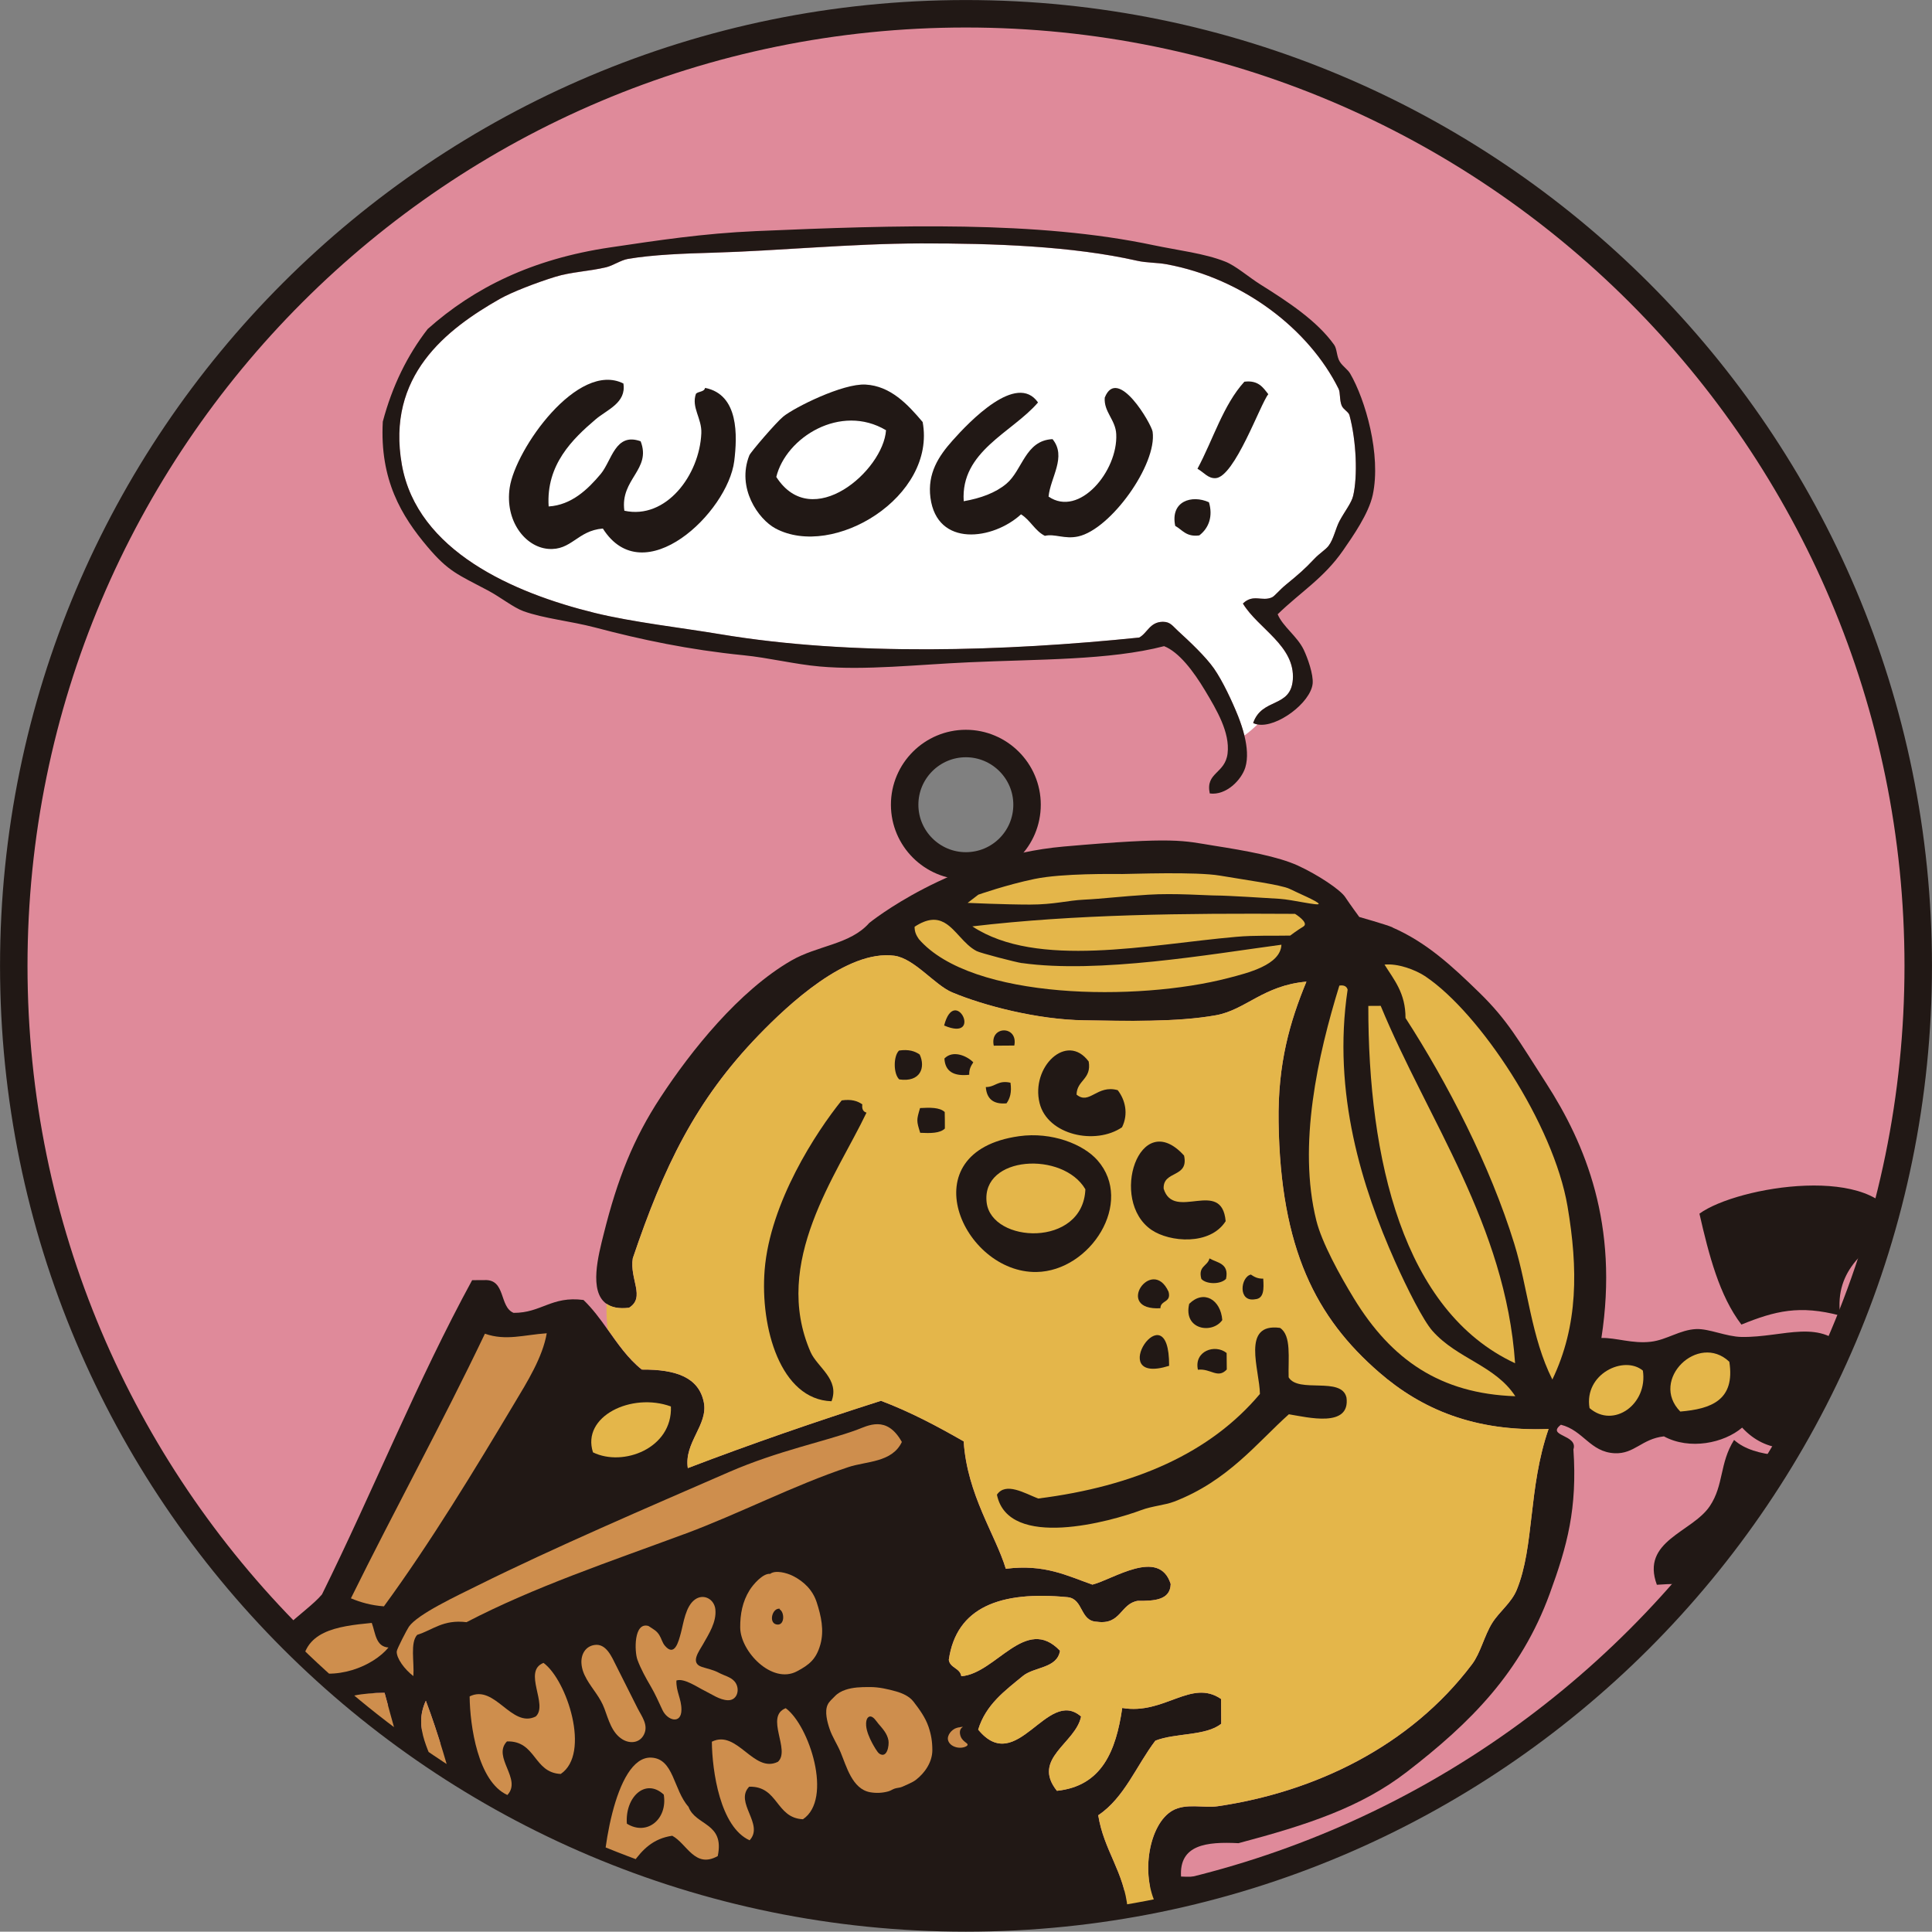 <?xml version="1.0" encoding="UTF-8"?>
<svg id="_レイヤー_2" data-name="レイヤー 2" xmlns="http://www.w3.org/2000/svg" xmlns:xlink="http://www.w3.org/1999/xlink" viewBox="0 0 262.34 262.3">
  <rect x="0" y="0" width="262.34" height="262.3" fill="#808080" stroke="none"/>
  <defs>
    <clipPath id="clippath">
      <path d="M131.15,1.87C59.75,1.87,1.87,59.75,1.87,131.15s57.88,129.28,129.28,129.28,129.32-57.88,129.32-129.28S202.55,1.87,131.15,1.87Z" style="fill: none; stroke-width: 0px;"/>
    </clipPath>
  </defs>
  <g id="_レイヤー_1-2" data-name="レイヤー 1">
    <g>
      <path d="M131.15,1.87C59.75,1.87,1.87,59.75,1.87,131.15s57.88,129.28,129.28,129.28,129.32-57.88,129.32-129.28S202.55,1.87,131.15,1.87ZM131.15,117.58c-4.56,0-8.31-3.71-8.31-8.31s3.75-8.31,8.31-8.31,8.31,3.71,8.31,8.31-3.71,8.31-8.31,8.31Z" style="fill: #df8a9a; stroke: #211815; stroke-miterlimit: 10; stroke-width: 3.73px;"/>
      <g style="clip-path: url(#clippath);">
        <path d="M257.62,166.28c-2.49-8.35-21.7-5.24-26.86-1.48,1.29,5.63,2.71,11.15,5.7,15.06,4.57-1.85,7.88-2.69,13.42-1.22-.85-6.44,3.82-9.14,7.74-12.36Z" style="fill: #211815; stroke-width: 0px;"/>
        <path d="M76.53,187.17c-.14-2.17,1.18-2.9,1.65-4.49,3.09-.12,2.58,3.4,3.95,5.01-8.7,1.85-6.28,17.04,7.36,12.82-6.62,3.86-16.29,7.98-23.4,11.92-2.25,1.24-5.22,3.23-7.81,2.85,1.58-5.66,6.48-9.38,9.41-14.06,2.99-4.78,4.45-10.37,8.85-14.05Z" style="fill: #ce8e4d; stroke-width: 0px;"/>
        <path d="M253.3,187.01c5.34-2.52,12.81-2.93,12.78-10.72-1.17-.32-1.6-1.38-3.36-1.1-2.61,4.09-6.62,6.81-11.12,9.03.99.5,1.04,1.95,1.7,2.79Z" style="fill: #211815; stroke-width: 0px;"/>
        <path d="M268.95,186.33c-3.58-1.36-18.25,1.25-16.75,4.6,5.58,1.44,13.85.18,19.58.41.43-2.05-.79-4.24-2.83-5.01Z" style="fill: #211815; stroke-width: 0px;"/>
        <path d="M251.1,193.17c.65,4.23,5.08,4.61,8.44,6.1-.03,3.78,1.46,6.03,5.08,6.11,5.94-6.83-4.52-13.37-13.52-12.21Z" style="fill: #211815; stroke-width: 0px;"/>
        <path d="M235.46,195.53c-1.99,3.18-1.37,6.11-3.29,8.98-2.4,3.58-9.4,4.7-7.19,10.68,7.75-.58,12.86,1.05,16.26,5.47,2.11,2.76,1.1,5.21,3.96,5.57,3.33.41,8.41-6.68,8.89-9.02,1.55-7.65-4.9-13.2-4.62-19.55-5.56.2-11.15.42-14-2.13Z" style="fill: #211815; stroke-width: 0px;"/>
        <path d="M50.14,251.14c-1.87-6.06-3.57-13.74-5.18-19.55,1.64-1.34,4.28-1.72,7.26-1.73,1.96,7.23,5.01,18,7.45,24.56.57,1.54.59,3.64,1.43,4.82h3.24c.48-3.62-2.54-7.06-3.59-10.98-.54-2.01-.53-4.5-1.17-6.71-1.08-3.72-3.55-6.73-1.76-10.62,3.41,8.98,5.4,19.4,8.89,28.3,9.35,0,18.73-.18,28.11-.18,16.63,0,33.21.18,49.85.18h8.45c-.49-5.1-3.23-7.93-4-12.74,3.57-2.4,5.18-6.75,7.76-10.13,2.68-1.07,6.89-.62,8.94-2.3,0-1.12-.02-2.24-.02-3.36-4.06-2.79-7.69,2.2-13.42,1.22-.84,5.83-2.76,10.6-8.87,11.25-3.5-4.39,2.56-6.44,3.28-10.09-4.62-4.02-8.71,8.19-13.97,1.78,1.04-3.41,3.64-5.29,6.1-7.31,1.56-1.24,4.63-1,5.01-3.4-4.66-4.9-8.68,3.09-13.4,3.46-.18-1.14-1.52-1.09-1.7-2.22,1.02-7.15,6.98-9.41,16.16-8.51,2.15.26,1.62,3.25,3.94,3.33,3.3.47,3.16-2.44,5.57-2.84,2.29.03,4.4-.12,4.46-2.28-1.55-4.97-7.9-.59-10.63.08-3.44-1.2-6.48-2.82-11.76-2.15-1.39-4.61-5.25-10.04-5.72-17.3-3.55-2.04-7.18-3.98-11.23-5.51-8.94,2.85-17.7,5.88-26.23,9.14-.53-3.49,2.8-5.88,2.17-8.96-.68-3.32-3.69-4.46-8.43-4.42-1.88-1.5-3.25-3.51-4.67-5.5-.99-1.4-2.01-2.78-3.23-3.95-4.34-.57-5.72,1.77-9.49,1.75-1.98-.81-1.03-4.59-3.95-4.45-.56,0-1.12.01-1.68.01-7.42,13.61-13.44,28.6-20.39,42.67-2.22,2.65-8.32,5.85-7.76,10.12.35,2.56,2.84,2.49,4.51,5,1.73,7.79,4.08,15.69,6.31,22.33.52,1.53.93,3.92,2.21,5.29h2.67c2.21-2.07-.88-5.95-1.55-8.1Z" style="fill: #211815; stroke-width: 0px;"/>
        <path d="M180.9,259.24h-1.55c.52.07,1.04.07,1.55,0Z" style="fill: #211815; stroke-width: 0px;"/>
        <path d="M189.08,125.94c4.61,2.02,8.03,5.17,11.81,8.86,3.83,3.74,5.29,6.43,9.04,12.25,5.35,8.29,9.9,19.24,7.52,34.63,1.97-.06,4.2.81,6.72.51,2.14-.25,3.94-1.62,6.14-1.72,1.75-.08,4.07,1.03,6.16,1.07,5.75.1,10.95-2.73,14.56,2.13,3.79,9.69-7.91,17.33-14.47,10.18-2.47,2.11-7.13,3.08-10.62,1.19-3.01.33-4,2.41-6.69,2.29-3.34-.16-4.24-3.1-7.3-3.87-2.05,1.58,2.37,1.31,1.7,3.35.54,8.02-.83,13.08-3.22,19.6-3.92,10.7-10.75,17.52-19.4,24.19-6.24,4.82-13.49,7.19-22.86,9.68-4.35-.22-8.06.2-7.8,4.53,6.33.36,19.03-2.99,21.29,4.32-.15.04-.31.04-.47.07-.1.02-.19.03-.29.04h-1.55c-2.75-.34-5.71-2.22-8.34-2.83-4.24,1.01-9.1,3.75-13.97,2.34-2.21-4.25-1.02-11.05,2.14-12.88,1.83-1.06,4.28-.33,6.15-.6,13.13-1.92,26.12-8.1,34.54-19.27,1.17-1.55,1.66-3.87,2.75-5.62.99-1.57,2.6-2.72,3.33-4.5,2.42-5.92,1.53-13.79,4.32-21.84-10.06.39-17.25-2.69-22.99-7.67-8.56-7.41-13.42-16.75-13.67-34.03-.12-7.95,1.54-13.62,3.78-19.04-5.84.51-8.25,3.83-12.27,4.56-5.35.97-12.38.77-17.9.69-6.39-.09-13.66-2-17.93-3.79-2.37-.99-5.14-4.62-7.87-4.98-6.44-.84-14.42,6.67-18.38,10.76-8.64,8.93-12.94,17.96-17.12,30.33-.46,2.82,1.76,5.3-.51,6.71-1.4.17-2.38-.06-3.06-.54-2.42-1.69-1.09-6.62-.37-9.5,1.87-7.49,4.02-12.91,7.7-18.52,4.18-6.38,10.66-14.48,17.77-18.59,3.58-2.07,7.99-2.16,10.59-5.11,0,0,11.09-9.02,26.38-10.37,15.29-1.35,16.19-.79,20.47-.11,4.27.67,8.66,1.46,11.36,2.7,2.7,1.24,5.74,3.26,6.41,4.27.67,1.01,1.91,2.7,1.91,2.7,0,0,3.64,1.03,4.52,1.41Z" style="fill: #211815; stroke-width: 0px;"/>
        <path d="M68.9,243.73c2.02-2.17-2.11-5.14-.06-7.27,3.98-.1,3.58,4.25,7.3,4.42,4.11-2.75.84-12.76-2.34-15.08-2.88,1.14.7,5.69-1.06,7.28-3.3,1.63-5.53-4.44-8.97-2.73.04,3.97,1.12,11.58,5.13,13.39Z" style="fill: #ce8e4d; stroke-width: 0px;"/>
        <path d="M101.79,249.88c2.02-2.17-2.11-5.14-.06-7.27,3.98-.1,3.58,4.25,7.3,4.42,4.11-2.75.84-12.76-2.34-15.08-2.88,1.14.7,5.69-1.06,7.28-3.3,1.63-5.53-4.44-8.97-2.73.04,3.97,1.12,11.58,5.13,13.39Z" style="fill: #ce8e4d; stroke-width: 0px;"/>
        <path d="M87.14,185.97c4.74-.04,7.75,1.1,8.43,4.42.63,3.08-2.7,5.47-2.17,8.96,8.52-3.26,17.29-6.29,26.23-9.14,4.04,1.53,7.68,3.48,11.23,5.51.47,7.25,4.34,12.69,5.72,17.3,5.28-.67,8.32.95,11.76,2.15,2.73-.67,9.07-5.05,10.63-.08-.06,2.16-2.17,2.31-4.46,2.28-2.41.4-2.27,3.31-5.57,2.84-2.32-.09-1.79-3.07-3.94-3.33-9.18-.9-15.14,1.37-16.16,8.51.17,1.13,1.52,1.08,1.7,2.22,4.72-.37,8.74-8.36,13.4-3.46-.38,2.4-3.45,2.16-5.01,3.4-2.46,2.02-5.06,3.9-6.1,7.31,5.26,6.42,9.36-5.8,13.97-1.78-.73,3.65-6.78,5.7-3.28,10.09,6.11-.64,8.02-5.42,8.87-11.25,5.73.98,9.35-4.01,13.42-1.22,0,1.12.02,2.24.02,3.36-2.05,1.68-6.26,1.23-8.94,2.3-2.58,3.38-4.18,7.73-7.76,10.13.77,4.81,3.51,7.64,4,12.74h26.23c-2.75-.34-5.71-2.22-8.34-2.83-4.24,1.01-9.1,3.75-13.97,2.34-2.21-4.25-1.02-11.05,2.14-12.88,1.83-1.06,4.28-.33,6.15-.6,13.13-1.92,26.12-8.1,34.54-19.27,1.17-1.55,1.66-3.87,2.75-5.62.99-1.57,2.6-2.72,3.33-4.5,2.42-5.92,1.53-13.79,4.32-21.84-10.06.39-17.25-2.69-22.99-7.67-8.56-7.41-13.42-16.75-13.67-34.03-.12-7.95,1.54-13.62,3.78-19.04-5.84.51-8.25,3.83-12.27,4.56-5.35.97-12.38.77-17.9.69-6.39-.09-13.66-2-17.93-3.79-2.37-.99-5.14-4.62-7.87-4.98-6.44-.84-14.42,6.67-18.38,10.76-8.64,8.93-12.94,17.96-17.12,30.33-.46,2.82,1.76,5.3-.51,6.71-1.4.17-2.38-.06-3.06-.54-.02,1.11.02,2.28.13,3.42,1.41,1.99,2.78,4,4.67,5.5Z" style="fill: #e4b64a; stroke-width: 0px;"/>
        <path d="M59.58,241.56c.64,2.2.63,4.7,1.17,6.71,1.05,3.92,4.07,7.36,3.59,10.98h2.38c-3.49-8.9-5.48-19.32-8.89-28.3-1.8,3.89.67,6.89,1.76,10.62Z" style="fill: #ce8e4d; stroke-width: 0px;"/>
        <path d="M52.22,229.87c-2.99.01-5.62.39-7.26,1.73,1.61,5.81,3.3,13.49,5.18,19.55.67,2.15,3.76,6.03,1.55,8.1h9.41c-.84-1.18-.85-3.27-1.43-4.82-2.44-6.55-5.49-17.33-7.45-24.56Z" style="fill: #ce8e4d; stroke-width: 0px;"/>
        <path d="M91.1,190.98c.23,5.68-6.49,8.24-10.58,6.23-1.59-4.88,5.23-8.18,10.58-6.23Z" style="fill: #e4b64a; stroke-width: 0px;"/>
        <path d="M65.85,181.1c2.84,1,5.31.15,8.39-.06-.55,3.25-2.66,6.62-4.41,9.54-5.36,8.97-11.36,18.87-17.7,27.54-1.73-.13-3.17-.54-4.48-1.09,5.96-12.08,12.37-23.73,18.2-35.94Z" style="fill: #ce8e4d; stroke-width: 0px;"/>
        <path d="M41.01,226.59c.06-5.12,4.68-5.76,9.47-6.22.51,1.37.53,3.22,2.27,3.34-2.06,2.5-7.14,4.7-11.73,2.89Z" style="fill: #ce8e4d; stroke-width: 0px;"/>
        <path d="M92.91,208.31c-10.09,3.74-20.36,7.17-29.56,11.96-3.21-.39-4.56,1.06-6.7,1.72-.98,1.07-.38,3.7-.52,5.6-1.2-.91-2.3-2.42-2.26-3.34.01-.34,1.42-3.03,1.65-3.36,1.19-1.72,6.53-4.2,9.47-5.66,10.02-4.98,23-10.56,34.01-15.35,6.65-2.89,13-4.14,17.3-5.71,1.54-.57,4.1-2.06,6.16,1.63-1.33,2.81-4.82,2.6-7.25,3.41-7.39,2.45-14.79,6.32-22.31,9.11Z" style="fill: #ce8e4d; stroke-width: 0px;"/>
        <path d="M234.82,184.91c.82,5.24-2.5,6.41-6.66,6.76-4.22-4.3,2.44-10.77,6.66-6.76Z" style="fill: #e4b64a; stroke-width: 0px;"/>
        <path d="M223.08,186.11c.7,4.56-3.98,7.92-7.24,5.09-.79-4.64,4.69-7.22,7.24-5.09Z" style="fill: #e4b64a; stroke-width: 0px;"/>
        <path d="M124.88,143.19c-.65-.46-1.5-.73-2.8-.54-.79.75-.78,3.18.03,3.92,2.89.42,3.59-1.64,2.77-3.38Z" style="fill: #211815; stroke-width: 0px;"/>
        <path d="M152.36,153.06c.89-1.81.43-3.72-.59-5.03-2.82-.79-3.83,2.06-5.59.6.05-1.99,2.06-2.05,1.65-4.49-2.97-4.02-7.88.75-6.67,5.64,1.07,4.35,7.59,5.76,11.21,3.28Z" style="fill: #211815; stroke-width: 0px;"/>
        <path d="M131.61,145.94c-.03-.77.25-1.23.55-1.69-.8-.83-2.73-1.74-3.92-.52.09,1.78,1.29,2.44,3.37,2.21Z" style="fill: #211815; stroke-width: 0px;"/>
        <path d="M136.67,149.82c.47-.65.73-1.5.54-2.8-1.71-.39-2.04.59-3.35.59.12,1.57.99,2.37,2.81,2.21Z" style="fill: #211815; stroke-width: 0px;"/>
        <path d="M117.09,149.96c-.65-.47-1.5-.73-2.8-.54-3.49,4.32-9.72,13.87-10.46,23.01-.63,7.87,2.16,17.62,9.08,17.84,1.14-2.99-1.94-4.61-2.85-6.69-5.31-12.2,3.6-24.08,7.6-32.5-.44-.12-.65-.47-.57-1.12Z" style="fill: #211815; stroke-width: 0px;"/>
        <path d="M124.93,150.46c-.49,1.65-.49,1.73.02,3.36,1.38.07,2.7.07,3.35-.58,0-.75,0-1.49-.02-2.24-.67-.64-1.98-.62-3.36-.54Z" style="fill: #211815; stroke-width: 0px;"/>
        <path d="M149.03,157.56c-1.92-2.19-6.21-3.9-10.65-3.28-15,2.1-7.66,18.61,2.37,18.44,7.32-.13,13.29-9.46,8.28-15.16Z" style="fill: #211815; stroke-width: 0px;"/>
        <path d="M133.97,163.26c-.72-6.36,10.38-6.96,13.41-1.77-.32,7.94-12.77,7.38-13.41,1.77Z" style="fill: #e4b64a; stroke-width: 0px;"/>
        <path d="M156.37,167.01c2.46,1.67,7.94,2.14,10.06-1.19-.54-5.93-7.05.08-8.42-4.41-.12-2.53,3.45-1.41,2.77-4.5-6.04-6.68-10.26,6.13-4.41,10.1Z" style="fill: #211815; stroke-width: 0px;"/>
        <path d="M164.23,170.87c-.23,1.07-1.59,1.02-1.1,2.8.72.76,2.64.74,3.35-.02.44-2.14-1.2-2.16-2.26-2.78Z" style="fill: #211815; stroke-width: 0px;"/>
        <path d="M170.43,176.42c1.22-.09,1.19-1.42,1.1-2.8-.77.03-1.23-.25-1.68-.55-1.4.32-1.8,3.78.59,3.35Z" style="fill: #211815; stroke-width: 0px;"/>
        <path d="M158.67,175.39c-2.26-4.92-7.46,2.62-1.1,2.25,0-1.11,1.52-.73,1.1-2.25Z" style="fill: #211815; stroke-width: 0px;"/>
        <path d="M165.97,179.25c-.21-2.77-2.51-4.17-4.49-2.21-.84,3.52,3.12,4.15,4.49,2.21Z" style="fill: #211815; stroke-width: 0px;"/>
        <path d="M182.83,189.76c-.67-2.89-6.53-.52-7.85-2.74-.08-2.56.41-5.68-1.17-6.71-5.33-.72-2.76,5.73-2.73,8.97-6.72,8-16.95,12.54-30.11,14.2-1.84-.72-4.41-2.28-5.6-.52,1.54,7.57,15.58,3.6,19.6,2.09,1.5-.56,3.22-.67,4.46-1.15,7.32-2.81,11.29-8.03,15.58-11.86,2.51.4,8.4,1.91,7.82-2.3Z" style="fill: #211815; stroke-width: 0px;"/>
        <path d="M158.75,185.46c.06-10.67-9.01,2.83,0,0h0Z" style="fill: #211815; stroke-width: 0px;"/>
        <path d="M162.67,185.99c1.73-.2,2.68,1.28,3.91-.03,0-.75-.01-1.49-.02-2.24-1.57-1.27-4.45-.27-3.9,2.27Z" style="fill: #211815; stroke-width: 0px;"/>
        <path d="M117.06,222.12c2.75.3,4.12-.76,4.46-2.83-1.21-3.68-7.57-.9-4.46,2.83Z" style="fill: #211815; stroke-width: 0px;"/>
        <path d="M91.29,249.27c-5.26.75-5.77,6.15-9.45,8.45-.33-5.12,1.61-19.25,6.57-19.06,3.1.12,3.01,4.36,5.08,6.68.95,2.6,4.94,2.12,3.97,6.69-3.11,1.74-4.18-1.69-6.18-2.76Z" style="fill: #ce8e4d; stroke-width: 0px;"/>
        <path d="M85.12,247.63c2.74,1.71,5.56-.63,5.01-3.95-2.5-2.31-5.28.37-5.01,3.95Z" style="fill: #211815; stroke-width: 0px;"/>
        <path d="M193.6,132.62c7.34,4.95,17.36,20.02,19.25,31.19,1.43,8.43,1.47,16.16-2.06,23.51-2.89-5.74-3.31-12.41-5.17-18.43-3.28-10.64-9.1-21.89-14.77-30.66.01-3.39-1.56-5.18-2.85-7.25,1.78-.18,4.14.66,5.6,1.63Z" style="fill: #e4b64a; stroke-width: 0px;"/>
        <path d="M187.48,136.58c6.4,15.5,16.95,29.74,18.25,48.53-15.25-7.09-19.96-27.79-19.93-48.52.56,0,1.12,0,1.68-.01Z" style="fill: #e4b64a; stroke-width: 0px;"/>
        <path d="M181.87,133.83c.65-.1,1,.12,1.12.55-2.11,14.06,2,26.94,6.42,36.87,1.67,3.75,3.86,8.07,5.1,9.47,3.38,3.81,8.51,4.67,11.25,8.87-10.21-.35-16.83-4.96-21.91-13.27-1.91-3.12-4.37-7.6-5.11-10.59-2.55-10.24.2-22.42,3.13-31.91Z" style="fill: #e4b64a; stroke-width: 0px;"/>
        <path d="M132.02,125.79c13.95-1.65,28.87-1.79,43.83-1.7,0,0,1.97,1.21,1.13,1.72-.84.51-1.79,1.23-1.79,1.23-2.25.05-4.75-.06-7.35.17-11.86,1.04-27.03,4.38-35.81-1.42" style="fill: #e4b64a; stroke-width: 0px;"/>
        <path d="M128.2,139.25c5.39,2.31,1.46-5.62,0,0h0Z" style="fill: #211815; stroke-width: 0px;"/>
        <path d="M137.73,141.97c.55-2.76-3.38-2.73-2.79.02.93,0,1.86-.01,2.79-.02Z" style="fill: #211815; stroke-width: 0px;"/>
        <path d="M132.83,121.49s3.83-1.35,7.65-2.14c3.82-.79,10.8-.67,11.92-.67s10.01-.34,13.27.22c3.26.56,8.32,1.24,9.45,1.8,1.12.56,3.83,1.69,3.94,2.02.11.34-3.6-.56-5.28-.67-1.69-.11-7.2-.45-8.55-.45s-5.74-.34-9.33-.11c-3.6.22-6.3.56-8.66.67-2.36.11-4.05.67-7.42.67s-8.43-.23-8.43-.23l1.46-1.12Z" style="fill: #e4b64a; stroke-width: 0px;"/>
        <path d="M138.77,130.78c-.78-.11-5.64-1.36-6.16-1.64-1.74-.9-2.82-2.98-4.37-3.85-1.03-.58-2.27-.62-4.05.55-.01.77.28,1.23.58,1.68,7.18,8.28,29.75,8.47,41.99,5.29,2.65-.69,7.13-1.77,7.24-4.53-9.7,1.3-24.84,3.95-35.23,2.49Z" style="fill: #e4b64a; stroke-width: 0px;"/>
        <path d="M79.64,227.96c-.38-.66-.65-1.37-.69-2.14-.06-1.21.56-2.26,1.75-2.45,1.62-.27,2.38,1.65,2.97,2.81.97,1.92,1.93,3.84,2.9,5.77.56,1.11,1.52,2.29.87,3.58-.57,1.14-1.86,1.28-2.89.67-1.47-.88-1.91-2.67-2.47-4.17-.59-1.6-1.62-2.62-2.44-4.06Z" style="fill: #ce8e4d; stroke-width: 0px;"/>
        <path d="M88.03,220.78c-1.99-.55-1.88,3.47-1.48,4.58.46,1.26,1.16,2.51,1.84,3.67.61,1.05,1.03,2.03,1.56,3.16.68,1.46,2.57,1.98,2.58-.03.01-1.48-.75-2.49-.68-3.97,1.04-.36,2.85.91,3.81,1.38.96.47,2.06,1.26,3.16,1.3,1.38.05,1.73-1.66.9-2.58-.51-.58-1.4-.77-2.07-1.13-.78-.42-1.53-.55-2.36-.82-1.63-.54-.34-2.15.17-3.07.8-1.42,1.84-3,1.68-4.71-.13-1.42-1.6-2.22-2.78-1.36-1.28.93-1.54,3.18-1.91,4.55-.31,1.15-.84,3.3-2.18,1.7-.34-.4-.46-.98-.74-1.42-.37-.59-.71-.74-1.49-1.25Z" style="fill: #ce8e4d; stroke-width: 0px;"/>
        <path d="M104.58,213.71c-1-.11-2.35,1.49-2.8,2.22-.97,1.56-1.28,3.26-1.27,5.06.02,3.26,4.31,7.74,7.69,5.96,1.72-.9,2.64-1.69,3.19-3.63s.1-3.92-.49-5.74c-.54-1.66-1.72-2.83-3.25-3.6-.83-.41-2.35-.82-3.08-.27Z" style="fill: #ce8e4d; stroke-width: 0px;"/>
        <path d="M105.92,218.45c-1.04-.19-1.59,1.87-.52,2.12,1.17.28,1.18-1.66.45-2.05" style="fill: #211815; stroke-width: 0px;"/>
        <path d="M117.97,229.08c-1.06,0-2.16.03-3.18.38-.53.18-1.03.45-1.42.86-.35.37-.79.71-1,1.19-.41.92-.04,2.31.27,3.23.37,1.12,1.05,2.1,1.5,3.19.8,1.91,1.58,4.99,4,5.43.83.15,1.69.11,2.5-.12.31-.09.55-.27.84-.37.35-.12.72-.1,1.06-.26.58-.28,1.32-.54,1.83-.93,1.23-.95,2.22-2.42,2.23-4.01,0-1.18-.15-2.12-.53-3.23-.42-1.23-1.24-2.36-2.03-3.38-.57-.74-1.5-1.14-2.37-1.39-1.14-.32-2.33-.59-3.52-.59-.06,0-.12,0-.18,0Z" style="fill: #ce8e4d; stroke-width: 0px;"/>
        <path d="M118.43,236.68c.2.37.69,1.26.98,1.45,1.06.68,1.34-1.13,1.23-1.8-.17-.95-.79-1.59-1.39-2.3-.25-.3-.68-1.02-1.13-.95-.51.08-.54.87-.51,1.24.06.76.44,1.65.82,2.36Z" style="fill: #211815; stroke-width: 0px;"/>
        <path d="M130.18,234.55c-.1.03-.19.05-.28.08-.63.17-1.36.99-1.16,1.69.17.58.77.9,1.34.98.29.04.6.02.88-.07.27-.09.63-.28.29-.53-.33-.25-.65-.5-.8-.91-.17-.44-.19-1.05.31-1.3-.17-.02-.38.03-.58.08Z" style="fill: #ce8e4d; stroke-width: 0px;"/>
      </g>
      <path d="M164.84,90.78c-1.12-1.6-3.27-3.63-4.88-5.1-.73-.66-1.03-1.24-2.05-1.24-1.8,0-2.12,1.56-3.23,2.14-18.16,1.86-38.97,2.54-56.86-.45-5.17-.86-11.96-1.63-17.08-2.9-11.05-2.72-24.08-8.41-26.17-20.1-2.16-12.11,6.06-18.41,13.29-22.53,1.67-.95,5-2.22,7.52-3,2.19-.67,4.57-.74,6.92-1.3.95-.23,1.99-.96,2.94-1.13,3.36-.59,7.71-.74,11.6-.85,8.91-.25,18.65-1.23,28.19-1.26,9.82-.02,20.6.36,29.36,2.35,1.32.3,2.7.24,4.01.48,10.43,1.92,19.36,8.85,23.36,16.91.26.52.11,1.54.43,2.3.23.53.93.83,1.05,1.29.95,3.52,1.12,8.33.5,10.95-.23.97-1.15,2.12-1.85,3.41-.54,1.01-.79,2.46-1.5,3.39-.38.5-1.26,1.04-1.92,1.75-1.35,1.43-2.1,2.08-3.83,3.49-.9.73-1.56,1.58-1.92,1.74-1.37.62-2.54-.52-3.95.84,2.05,3.41,7.11,5.74,6.78,10.34-.29,3.89-4.19,2.41-5.39,5.89.18.09.37.15.59.19-.57.53-1.19,1.09-1.78,1.49-.22-.86-.51-1.74-.84-2.59-.81-2.02-2.1-4.8-3.29-6.5Z" style="fill: #fff; stroke-width: 0px;"/>
      <path d="M51.98,57.25c1.29-4.87,3.35-9.03,6.09-12.57,6.27-5.59,14.16-9.51,24.76-11.08,6.49-.96,12.57-1.9,19.85-2.22,19.15-.82,38.14-1.43,53.93,1.91,3.38.71,6.97,1.12,9.75,2.23,1.44.56,3.15,2.08,4.79,3.11,3.85,2.41,7.7,4.96,10.01,8.19.4.57.33,1.6.77,2.3.4.63,1.07,1.04,1.4,1.6,2.06,3.53,4.24,11.02,3.07,16.49-.55,2.54-2.7,5.61-4,7.49-2.62,3.8-5.78,5.67-8.91,8.71.7,1.68,2.65,2.97,3.54,4.82.53,1.11,1.33,3.36,1.21,4.6-.27,2.6-4.88,6.04-7.49,5.54-.21-.04-.4-.1-.59-.19,1.2-3.48,5.09-2,5.39-5.89.33-4.6-4.72-6.93-6.78-10.34,1.41-1.36,2.58-.22,3.95-.84.36-.16,1.02-1.01,1.92-1.74,1.73-1.42,2.48-2.06,3.83-3.49.66-.71,1.54-1.25,1.92-1.75.71-.92.96-2.38,1.5-3.39.69-1.29,1.62-2.44,1.85-3.41.62-2.62.45-7.43-.5-10.95-.12-.46-.82-.76-1.05-1.29-.32-.76-.17-1.78-.43-2.3-4-8.06-12.93-14.99-23.36-16.91-1.3-.24-2.68-.18-4.01-.48-8.76-1.99-19.54-2.37-29.36-2.35-9.55.02-19.28,1-28.19,1.26-3.89.11-8.25.27-11.6.85-.95.17-1.99.9-2.94,1.13-2.36.56-4.74.62-6.92,1.3-2.52.78-5.84,2.05-7.52,3-7.23,4.12-15.44,10.42-13.29,22.53,2.09,11.69,15.12,17.39,26.17,20.1,5.12,1.26,11.91,2.03,17.08,2.9,17.89,2.99,38.69,2.31,56.86.45,1.11-.58,1.44-2.13,3.23-2.14,1.02,0,1.32.58,2.05,1.24,1.61,1.47,3.76,3.5,4.88,5.1,1.19,1.71,2.48,4.48,3.29,6.5.33.85.63,1.72.84,2.59.38,1.55.51,3.07.13,4.34-.52,1.7-2.6,3.84-4.83,3.54-.61-2.88,2.08-2.65,2.42-5.43.34-2.85-1.47-5.89-3.03-8.5-1.61-2.69-3.57-5.27-5.59-6.07-7.42,1.93-17.17,1.76-26.5,2.19-6.97.31-14.06,1.12-20.25.57-3.42-.3-6.93-1.19-10.38-1.53-7.39-.74-13.87-2.11-20.11-3.76-3.44-.9-6.93-1.21-9.75-2.22-1.37-.5-3.1-1.89-4.78-2.79-4.2-2.22-5.4-2.59-8.24-5.94-3.55-4.2-6.51-9.11-6.08-17.02Z" style="fill: #211815; stroke-width: 0px;"/>
      <path d="M172.22,53.53c-1.06,1.26-4.57,11.27-7.17,11.4-1.02.04-1.53-.75-2.45-1.28,2.12-3.94,3.49-8.66,6.37-11.82,1.9-.23,2.53.78,3.25,1.7Z" style="fill: #211815; fill-rule: evenodd; stroke-width: 0px;"/>
      <path d="M84.65,52.08c.42,2.64-2.24,3.55-3.78,4.87-3.11,2.65-6.74,6.15-6.37,11.82,3.1-.19,5.32-2.32,7.07-4.41,1.53-1.85,1.97-5.68,5.42-4.44,1.5,3.85-2.81,5.13-2.21,9.43,5.64,1.24,10.21-4.82,10.45-10.52.09-2.03-1.39-3.49-.73-5.36.33-.35,1.12-.22,1.24-.8,4.61.9,4.38,6.53,3.96,9.94-.89,6.99-12.31,17.9-17.84,9.16-3.47.27-4.25,3.03-7.44,2.76-3.13-.27-5.88-3.82-5.21-8.32.78-5.23,9.26-17.25,15.45-14.13Z" style="fill: #211815; fill-rule: evenodd; stroke-width: 0px;"/>
      <path d="M125.28,57.28c1.9,10.15-12.12,18.69-19.99,14.47-2.32-1.25-5.3-5.48-3.54-9.92.18-.45,3.66-4.5,4.61-5.27,1.53-1.24,8.09-4.52,11.18-4.34,3.39.19,5.72,2.69,7.73,5.07ZM105.41,64.76c4.86,7.59,14.53-.86,14.9-6.34-6.14-3.66-13.58.95-14.9,6.34Z" style="fill: #211815; fill-rule: evenodd; stroke-width: 0px;"/>
      <path d="M141.88,72.76c-1.37-.69-1.96-2.13-3.24-2.92-3.77,3.47-11.41,4.54-12.3-2.27-.42-3.29,1.1-5.62,3.01-7.76,2.26-2.54,8.71-9.31,11.6-5.16-3.51,4.09-10.54,6.62-10.09,13.41,2.33-.41,4.32-1.14,5.79-2.37,2.21-1.85,2.55-5.89,6.27-6.06,1.96,2.39-.29,5.2-.54,7.8,4.17,2.87,9.44-3.48,9.19-8.48-.09-1.96-1.71-3.02-1.56-4.96,1.74-4.39,6.36,3.62,6.5,4.63.63,4.44-5.69,13.25-10.1,14.22-1.85.41-3.2-.4-4.53-.08Z" style="fill: #211815; fill-rule: evenodd; stroke-width: 0px;"/>
      <path d="M164.16,68.2c.56,1.89,0,3.49-1.31,4.5-1.78.24-2.29-.75-3.27-1.29-.7-3.36,2.25-4.27,4.58-3.21Z" style="fill: #211815; fill-rule: evenodd; stroke-width: 0px;"/>
    </g>
  </g>
</svg>